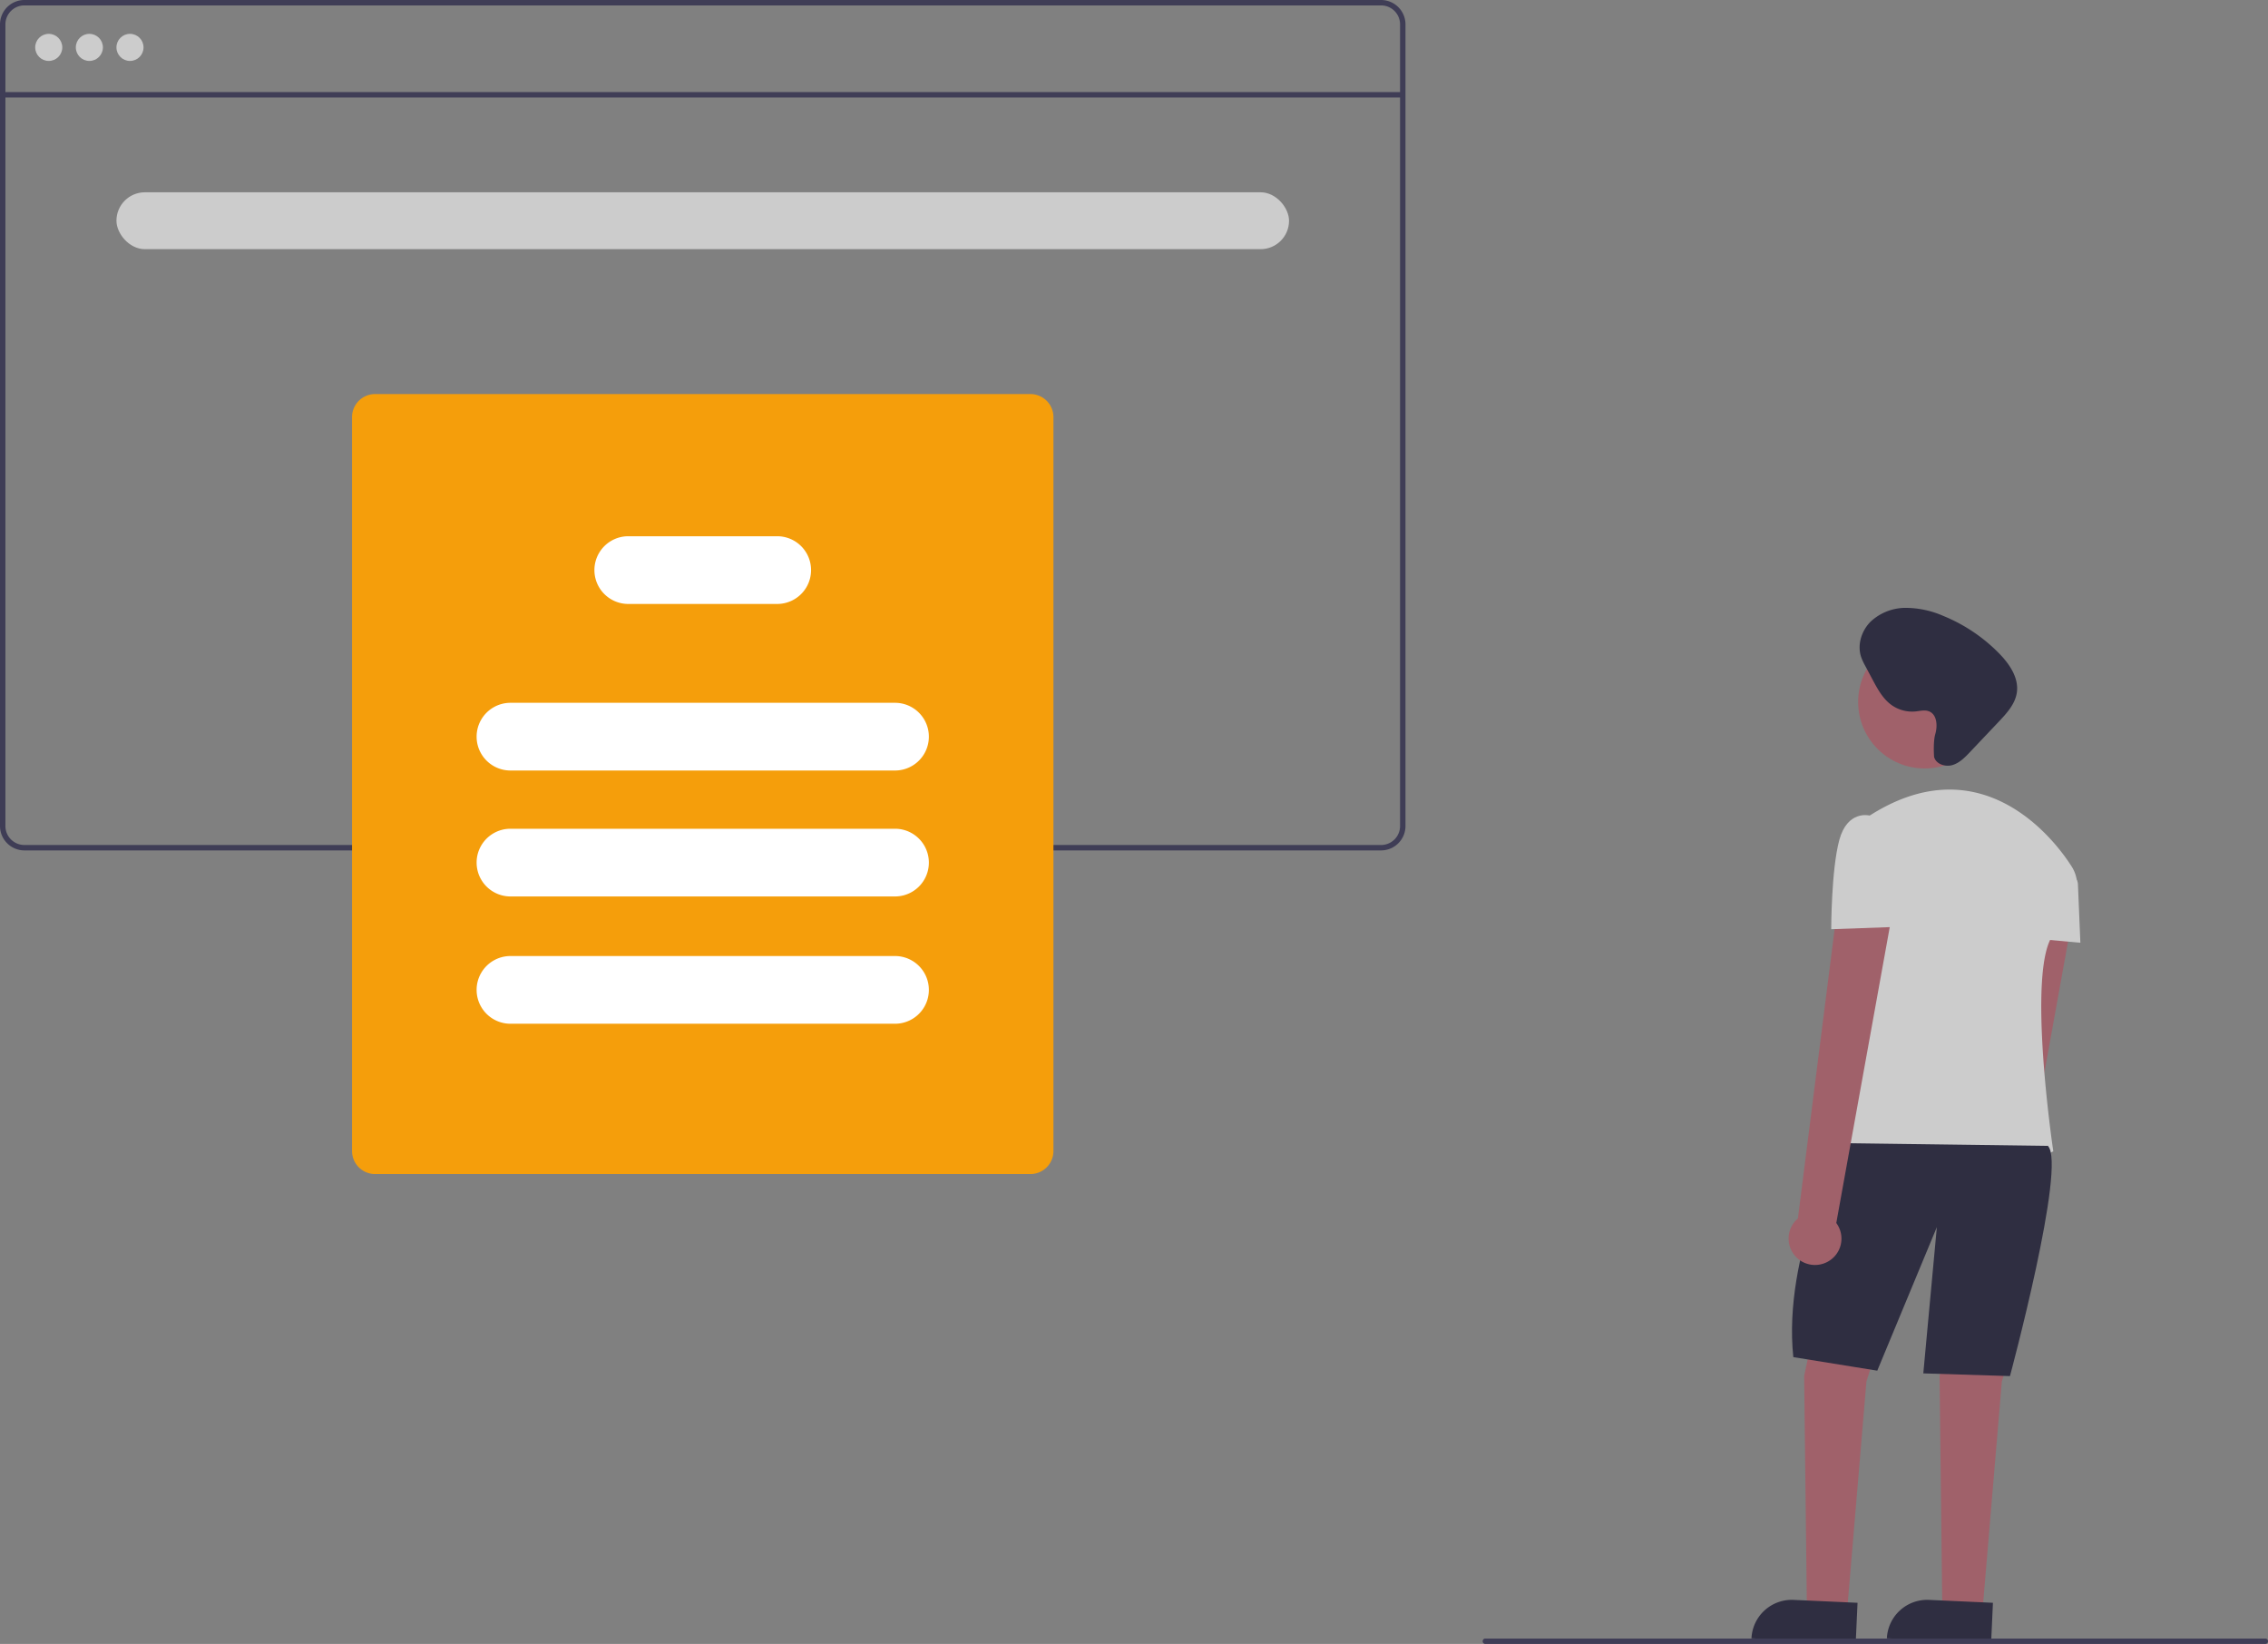 <svg xmlns="http://www.w3.org/2000/svg" data-name="Layer 1" width="837.5" height="606.999" viewBox="0 0 837.5 606.999" xmlns:xlink="http://www.w3.org/1999/xlink"><rect x="0" y="0" width="837.5" height="606.999" fill="#808080" stroke="none"/><path d="M691.25,146.5h-501a9.014,9.014,0,0,0-9,9v296a9.014,9.014,0,0,0,9,9h501a9.014,9.014,0,0,0,9-9v-296A9.014,9.014,0,0,0,691.25,146.5Zm7,305a7.008,7.008,0,0,1-7,7h-501a7.008,7.008,0,0,1-7-7v-296a7.008,7.008,0,0,1,7-7h501a7.008,7.008,0,0,1,7,7Z" transform="translate(-181.25 -146.5)" fill="#3f3d56"/><rect x="1" y="34" width="517" height="2" fill="#3f3d56"/><circle cx="18" cy="17.5" r="5" fill="#ccc"/><circle cx="33" cy="17.5" r="5" fill="#ccc"/><circle cx="48" cy="17.5" r="5" fill="#ccc"/><path d="M561.75,580h-242a8.51,8.51,0,0,1-8.5-8.5v-271a8.51,8.51,0,0,1,8.5-8.5h242a8.509,8.509,0,0,1,8.5,8.5v271A8.51,8.51,0,0,1,561.75,580Z" transform="translate(-181.25 -146.5)" fill="#f59e0b"/><path d="M511.75,431h-142a12.5,12.5,0,0,1,0-25h142a12.5,12.5,0,0,1,0,25Z" transform="translate(-181.25 -146.5)" fill="#fff"/><path d="M511.75,477.5h-142a12.5,12.5,0,0,1,0-25h142a12.5,12.5,0,0,1,0,25Z" transform="translate(-181.25 -146.5)" fill="#fff"/><path d="M511.75,524.5h-142a12.5,12.5,0,1,1,0-25h142a12.5,12.5,0,0,1,0,25Z" transform="translate(-181.25 -146.5)" fill="#fff"/><path d="M468.25,369.5h-55a12.5,12.5,0,0,1,0-25h55a12.5,12.5,0,0,1,0,25Z" transform="translate(-181.25 -146.5)" fill="#fff"/><rect x="43" y="71" width="433" height="21" rx="10.5" fill="#ccc"/><path d="M920.867,622.523a9.691,9.691,0,0,0,3.465-14.45l22.582-124.975-21.073-.278-15.682,123.584a9.743,9.743,0,0,0,10.707,16.119Z" transform="translate(-181.25 -146.5)" fill="#a0616a"/><polygon points="674.215 470.097 666.215 508.097 667.215 593.097 682.215 593.097 689.215 510.097 700.215 475.097 674.215 470.097" fill="#a0616a"/><polygon points="724.215 470.097 716.215 508.097 717.215 593.097 732.215 593.097 739.215 510.097 750.215 475.097 724.215 470.097" fill="#a0616a"/><path d="M843.216,737.425h23.644a0,0,0,0,1,0,0v14.887a0,0,0,0,1,0,0H828.33a0,0,0,0,1,0,0v0A14.887,14.887,0,0,1,843.216,737.425Z" transform="translate(-146.602 -184.168) rotate(2.599)" fill="#2f2e41"/><path d="M893.216,737.425h23.644a0,0,0,0,1,0,0v14.887a0,0,0,0,1,0,0H878.33a0,0,0,0,1,0,0v0A14.887,14.887,0,0,1,893.216,737.425Z" transform="translate(-146.551 -186.436) rotate(2.599)" fill="#2f2e41"/><circle cx="710.715" cy="259.18" r="24.561" fill="#a0616a"/><path d="M946.243,466.43c-8.127-12.752-35.166-44.527-75.278-18.332,0,0,9.5,79.5-13.5,122.5,0,0,53,16,82,1,0,0-10-67,0-80a53.904,53.904,0,0,0,8.013-13.726A12.891,12.891,0,0,0,946.243,466.43Z" transform="translate(-181.25 -146.5)" fill="#ccc"/><path d="M936.465,465.598l9.814,4.089a3.718,3.718,0,0,1,2.285,3.278l.901,21.633-22-2Z" transform="translate(-181.25 -146.5)" fill="#ccc"/><path d="M861.465,568.598s-22,41-18,79l31,5,22-53-5,54,32,1s21-78,14-85Z" transform="translate(-181.25 -146.5)" fill="#2f2e41"/><path d="M855.867,612.523a9.691,9.691,0,0,0,3.465-14.45l22.582-124.975-21.073-.278-15.682,123.584a9.743,9.743,0,0,0,10.707,16.119Z" transform="translate(-181.25 -146.5)" fill="#a0616a"/><path d="M880.465,448.598l-9-1s-8-2-11,9-3,33-3,33l28-1Z" transform="translate(-181.25 -146.5)" fill="#ccc"/><path d="M895.899,417.505c.882-3.062.627-7.205-2.341-8.363-1.547-.603-3.272-.127-4.924.042a13.141,13.141,0,0,1-9.081-2.499c-3.071-2.283-4.967-5.772-6.768-9.147l-2.724-5.106a22.18,22.18,0,0,1-1.546-3.327c-1.516-4.507.13-9.726,3.499-13.082a18.976,18.976,0,0,1,12.963-5.082,34.984,34.984,0,0,1,13.851,2.967,61.261,61.261,0,0,1,20.653,13.875c3.832,3.92,7.32,9.027,6.52,14.45-.623,4.221-3.7,7.602-6.635,10.7l-10.645,11.237c-1.885,1.99-3.9,4.061-6.532,4.826s-6.023-.359-6.741-3.004C895.45,425.991,895.017,420.567,895.899,417.505Z" transform="translate(-181.25 -146.5)" fill="#2f2e41"/><path d="M1018.75,752.5a1.003,1.003,0,0,1-1,1h-288a1,1,0,0,1,0-2h288A1.003,1.003,0,0,1,1018.75,752.5Z" transform="translate(-181.25 -146.5)" fill="#3f3d56"/></svg>
